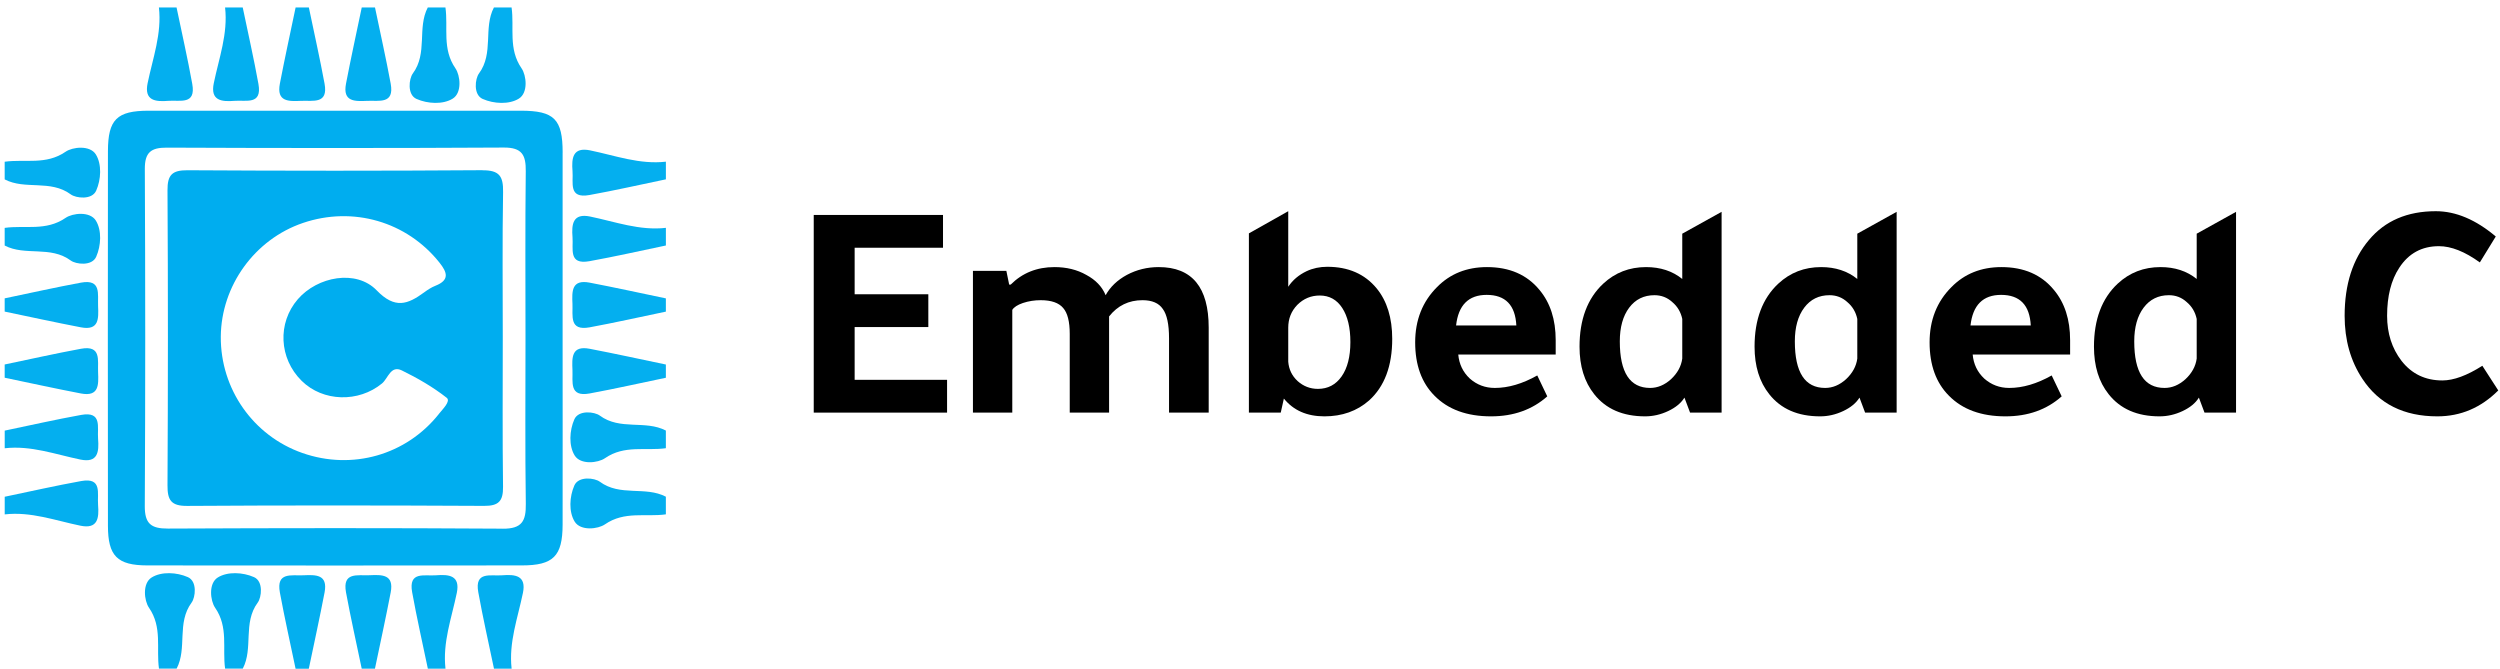 <svg width="314" height="84" viewBox="0 0 314 84" fill="none" xmlns="http://www.w3.org/2000/svg">
<path d="M313.782 49.039C311.612 51.209 309.063 52.294 306.134 52.294C301.925 52.294 298.787 50.725 296.722 47.588C295.231 45.339 294.486 42.699 294.486 39.666C294.486 35.718 295.506 32.541 297.545 30.136C299.559 27.73 302.356 26.527 305.938 26.527C308.448 26.527 310.958 27.586 313.468 29.704L311.468 32.959C309.586 31.6 307.873 30.92 306.33 30.92C304.186 30.92 302.526 31.822 301.35 33.626C300.33 35.169 299.82 37.182 299.82 39.666C299.82 41.862 300.421 43.745 301.624 45.313C302.905 46.96 304.618 47.784 306.762 47.784C308.174 47.784 309.847 47.17 311.782 45.941L313.782 49.039Z" fill="black"/>
<path d="M276.885 51.823L276.18 49.941C275.761 50.621 275.081 51.183 274.14 51.627C273.199 52.072 272.231 52.294 271.238 52.294C268.44 52.294 266.309 51.366 264.845 49.509C263.616 47.967 263.002 45.98 263.002 43.548C263.002 40.123 263.996 37.482 265.983 35.626C267.473 34.24 269.264 33.547 271.356 33.547C273.16 33.547 274.676 34.044 275.905 35.038V29.351L280.847 26.605V51.823H276.885ZM275.905 45.038V40.058C275.722 39.195 275.304 38.489 274.65 37.94C274.022 37.364 273.277 37.077 272.414 37.077C271.081 37.077 270.022 37.6 269.238 38.646C268.453 39.691 268.061 41.103 268.061 42.881C268.061 46.777 269.329 48.725 271.865 48.725C272.807 48.725 273.683 48.359 274.493 47.627C275.304 46.869 275.774 46.006 275.905 45.038Z" fill="black"/>
<path d="M260.006 44.528H247.77C247.874 45.731 248.358 46.737 249.221 47.548C250.11 48.332 251.156 48.725 252.358 48.725C254.058 48.725 255.836 48.202 257.692 47.156L258.947 49.783C257.065 51.457 254.711 52.294 251.888 52.294C248.855 52.294 246.488 51.431 244.789 49.705C243.168 48.084 242.357 45.849 242.357 42.999C242.357 40.201 243.273 37.887 245.103 36.057C246.75 34.383 248.842 33.547 251.378 33.547C254.202 33.547 256.398 34.501 257.967 36.41C259.326 38.031 260.006 40.136 260.006 42.724V44.528ZM247.495 40.881H255.064C254.934 38.319 253.692 37.037 251.339 37.037C249.064 37.037 247.783 38.319 247.495 40.881Z" fill="black"/>
<path d="M234.257 51.823L233.551 49.941C233.132 50.621 232.452 51.183 231.511 51.627C230.57 52.072 229.603 52.294 228.609 52.294C225.811 52.294 223.681 51.366 222.216 49.509C220.987 47.967 220.373 45.98 220.373 43.548C220.373 40.123 221.367 37.482 223.354 35.626C224.844 34.24 226.635 33.547 228.727 33.547C230.531 33.547 232.047 34.044 233.276 35.038V29.351L238.218 26.605V51.823H234.257ZM233.276 45.038V40.058C233.093 39.195 232.675 38.489 232.021 37.94C231.394 37.364 230.648 37.077 229.786 37.077C228.452 37.077 227.393 37.6 226.609 38.646C225.824 39.691 225.432 41.103 225.432 42.881C225.432 46.777 226.7 48.725 229.237 48.725C230.178 48.725 231.054 48.359 231.864 47.627C232.675 46.869 233.145 46.006 233.276 45.038Z" fill="black"/>
<path d="M212.272 51.823L211.566 49.941C211.148 50.621 210.468 51.183 209.527 51.627C208.586 52.072 207.618 52.294 206.625 52.294C203.827 52.294 201.696 51.366 200.232 49.509C199.003 47.967 198.389 45.98 198.389 43.548C198.389 40.123 199.382 37.482 201.369 35.626C202.86 34.24 204.651 33.547 206.742 33.547C208.546 33.547 210.063 34.044 211.292 35.038V29.351L216.233 26.605V51.823H212.272ZM211.292 45.038V40.058C211.109 39.195 210.69 38.489 210.037 37.94C209.409 37.364 208.664 37.077 207.801 37.077C206.468 37.077 205.409 37.6 204.624 38.646C203.84 39.691 203.448 41.103 203.448 42.881C203.448 46.777 204.716 48.725 207.252 48.725C208.193 48.725 209.069 48.359 209.88 47.627C210.69 46.869 211.161 46.006 211.292 45.038Z" fill="black"/>
<path d="M195.395 44.528H183.158C183.263 45.731 183.747 46.737 184.609 47.548C185.498 48.332 186.544 48.725 187.747 48.725C189.446 48.725 191.224 48.202 193.081 47.156L194.336 49.783C192.453 51.457 190.1 52.294 187.276 52.294C184.243 52.294 181.877 51.431 180.178 49.705C178.557 48.084 177.746 45.849 177.746 42.999C177.746 40.201 178.661 37.887 180.491 36.057C182.139 34.383 184.23 33.547 186.766 33.547C189.59 33.547 191.786 34.501 193.355 36.41C194.715 38.031 195.395 40.136 195.395 42.724V44.528ZM182.884 40.881H190.453C190.322 38.319 189.08 37.037 186.727 37.037C184.453 37.037 183.171 38.319 182.884 40.881Z" fill="black"/>
<path d="M160.862 51.824H156.861V29.312L161.803 26.527V36.018C162.352 35.182 163.123 34.528 164.117 34.057C164.901 33.691 165.764 33.508 166.705 33.508C169.346 33.508 171.412 34.41 172.902 36.214C174.209 37.809 174.863 39.927 174.863 42.568C174.863 45.967 173.895 48.542 171.961 50.294C170.444 51.627 168.575 52.294 166.352 52.294C164.156 52.294 162.457 51.549 161.254 50.059L160.862 51.824ZM161.803 41.156V45.431C161.881 46.398 162.274 47.209 162.979 47.862C163.712 48.516 164.561 48.843 165.529 48.843C166.784 48.843 167.777 48.32 168.509 47.274C169.241 46.228 169.608 44.79 169.608 42.96C169.608 41.156 169.268 39.731 168.588 38.685C167.908 37.639 166.967 37.117 165.764 37.117C164.666 37.117 163.725 37.509 162.94 38.293C162.182 39.077 161.803 40.032 161.803 41.156Z" fill="black"/>
<path d="M126.947 35.743C128.411 34.279 130.241 33.547 132.437 33.547C133.954 33.547 135.287 33.874 136.438 34.527C137.614 35.155 138.425 36.005 138.869 37.077C139.444 36.031 140.333 35.181 141.536 34.527C142.765 33.874 144.098 33.547 145.536 33.547C149.72 33.547 151.812 36.083 151.812 41.155V51.823H146.831V42.489C146.831 40.737 146.569 39.508 146.046 38.802C145.55 38.07 144.7 37.704 143.497 37.704C141.771 37.704 140.373 38.384 139.301 39.743V51.823H134.359V41.94C134.359 40.397 134.085 39.312 133.535 38.685C132.986 38.031 132.045 37.704 130.712 37.704C129.927 37.704 129.182 37.822 128.476 38.057C127.796 38.292 127.352 38.58 127.143 38.92V51.823H122.201V34.017H126.398L126.751 35.743H126.947Z" fill="black"/>
<path d="M102.205 26.998H118.442V31.116H107.343V36.96H116.598V41.078H107.343V47.706H118.952V51.824H102.205V26.998Z" fill="black"/>
<path d="M18.541 10.443C18.087 12.643 19.505 12.799 21.157 12.665C22.603 12.549 24.626 13.214 24.149 10.549C23.567 7.329 22.841 4.137 22.176 0.939H19.96C20.336 4.237 19.189 7.301 18.541 10.449V10.443Z" fill="#04AFEF"/>
<path d="M26.852 10.443C26.397 12.643 27.816 12.799 29.467 12.665C30.913 12.549 32.936 13.214 32.46 10.549C31.878 7.329 31.152 4.137 30.487 0.939H28.27C28.647 4.237 27.5 7.301 26.852 10.449V10.443Z" fill="#04AFEF"/>
<path d="M52.334 12.434C53.703 13.038 55.632 13.155 56.867 12.384C58.059 11.642 57.809 9.464 57.205 8.588C55.504 6.128 56.307 3.479 55.947 0.936H53.731C52.379 3.512 53.742 6.677 51.846 9.237C51.376 9.874 51.104 11.897 52.329 12.434H52.334Z" fill="#04AFEF"/>
<path d="M60.641 12.434C62.01 13.038 63.938 13.155 65.174 12.384C66.365 11.642 66.116 9.464 65.512 8.588C63.811 6.128 64.614 3.479 64.254 0.936H62.037C60.685 3.512 62.048 6.677 60.153 9.237C59.682 9.874 59.411 11.897 60.635 12.434H60.641Z" fill="#04AFEF"/>
<path d="M12.087 23.928C12.691 22.56 12.807 20.631 12.037 19.395C11.294 18.204 9.116 18.453 8.241 19.057C5.78 20.759 3.131 19.955 0.588 20.315V22.532C3.165 23.884 6.329 22.521 8.889 24.416C9.526 24.887 11.549 25.159 12.087 23.934V23.928Z" fill="#04AFEF"/>
<path d="M74.132 18.889C71.932 18.434 71.776 19.853 71.909 21.504C72.026 22.951 71.361 24.973 74.026 24.497C77.246 23.915 80.438 23.189 83.636 22.524V20.307C80.338 20.684 77.274 19.537 74.126 18.889H74.132Z" fill="#04AFEF"/>
<path d="M12.087 32.235C12.691 30.866 12.807 28.938 12.037 27.702C11.294 26.511 9.116 26.76 8.241 27.364C5.78 29.065 3.131 28.262 0.588 28.622V30.839C3.165 32.191 6.329 30.828 8.889 32.723C9.526 33.194 11.549 33.465 12.087 32.241V32.235Z" fill="#04AFEF"/>
<path d="M74.132 27.199C71.932 26.745 71.776 28.163 71.909 29.815C72.026 31.261 71.361 33.284 74.026 32.807C77.246 32.225 80.438 31.499 83.636 30.834V28.618C80.338 28.995 77.274 27.848 74.126 27.199H74.132Z" fill="#04AFEF"/>
<path d="M10.096 57.72C12.296 58.175 12.451 56.756 12.318 55.105C12.201 53.658 12.866 51.636 10.201 52.112C6.981 52.694 3.789 53.42 0.592 54.085V56.302C3.889 55.925 6.954 57.072 10.101 57.72H10.096Z" fill="#04AFEF"/>
<path d="M72.133 52.682C71.529 54.051 71.413 55.979 72.183 57.215C72.926 58.406 75.104 58.157 75.979 57.553C78.44 55.852 81.088 56.655 83.632 56.295V54.078C81.055 52.726 77.891 54.089 75.331 52.194C74.694 51.723 72.671 51.452 72.133 52.676V52.682Z" fill="#04AFEF"/>
<path d="M10.096 66.027C12.296 66.481 12.451 65.063 12.318 63.411C12.201 61.965 12.866 59.942 10.201 60.419C6.981 61.001 3.789 61.727 0.592 62.392V64.608C3.889 64.231 6.954 65.379 10.101 66.027H10.096Z" fill="#04AFEF"/>
<path d="M72.133 60.989C71.529 62.357 71.413 64.286 72.183 65.522C72.926 66.713 75.104 66.464 75.979 65.86C78.44 64.158 81.088 64.962 83.632 64.602V62.385C81.055 61.033 77.891 62.396 75.331 60.501C74.694 60.03 72.671 59.758 72.133 60.983V60.989Z" fill="#04AFEF"/>
<path d="M23.581 72.481C22.212 71.877 20.284 71.761 19.048 72.531C17.856 73.273 18.106 75.451 18.71 76.327C20.411 78.787 19.608 81.436 19.968 83.98H22.184C23.537 81.403 22.173 78.239 24.069 75.678C24.54 75.041 24.811 73.019 23.586 72.481H23.581Z" fill="#04AFEF"/>
<path d="M31.887 72.481C30.519 71.877 28.59 71.761 27.355 72.531C26.163 73.273 26.412 75.451 27.016 76.327C28.718 78.787 27.914 81.436 28.274 83.98H30.491C31.843 81.403 30.48 78.239 32.375 75.678C32.846 75.041 33.118 73.019 31.893 72.481H31.887Z" fill="#04AFEF"/>
<path d="M57.373 74.479C57.827 72.279 56.408 72.124 54.757 72.257C53.311 72.374 51.288 71.709 51.764 74.374C52.346 77.594 53.072 80.786 53.737 83.983H55.954C55.577 80.686 56.724 77.621 57.373 74.474V74.479Z" fill="#04AFEF"/>
<path d="M65.679 74.479C66.134 72.279 64.715 72.124 63.064 72.257C61.617 72.374 59.594 71.709 60.071 74.374C60.653 77.594 61.379 80.786 62.044 83.983H64.26C63.884 80.686 65.031 77.621 65.679 74.474V74.479Z" fill="#04AFEF"/>
<path d="M37.822 12.667C39.313 12.601 41.242 13.116 40.765 10.511C40.172 7.308 39.457 4.128 38.792 0.936H37.13C36.465 4.128 35.766 7.308 35.151 10.511C34.714 12.806 36.265 12.734 37.822 12.667Z" fill="#04AFEF"/>
<path d="M46.129 12.667C47.62 12.601 49.548 13.116 49.072 10.511C48.479 7.308 47.764 4.128 47.099 0.936H45.436C44.771 4.128 44.073 7.308 43.458 10.511C43.02 12.806 44.572 12.734 46.129 12.667Z" fill="#04AFEF"/>
<path d="M12.319 38.442C12.253 36.952 12.768 35.023 10.164 35.5C6.961 36.093 3.78 36.807 0.588 37.472V39.135C3.78 39.8 6.961 40.498 10.164 41.113C12.458 41.551 12.386 39.999 12.319 38.442Z" fill="#04AFEF"/>
<path d="M71.902 38.17C71.968 39.661 71.453 41.589 74.057 41.113C77.26 40.52 80.441 39.805 83.633 39.14V37.477C80.441 36.812 77.26 36.114 74.057 35.499C71.763 35.061 71.835 36.613 71.902 38.17Z" fill="#04AFEF"/>
<path d="M12.319 46.749C12.253 45.258 12.768 43.33 10.164 43.806C6.961 44.399 3.78 45.114 0.588 45.779V47.442C3.78 48.107 6.961 48.805 10.164 49.42C12.458 49.858 12.386 48.306 12.319 46.749Z" fill="#04AFEF"/>
<path d="M71.902 46.477C71.968 47.967 71.453 49.896 74.057 49.419C77.26 48.826 80.441 48.111 83.633 47.446V45.784C80.441 45.119 77.26 44.421 74.057 43.806C71.763 43.368 71.835 44.919 71.902 46.477Z" fill="#04AFEF"/>
<path d="M38.095 72.257C36.604 72.324 34.675 71.808 35.152 74.413C35.745 77.616 36.46 80.797 37.125 83.989H38.787C39.452 80.797 40.151 77.616 40.766 74.413C41.203 72.119 39.652 72.191 38.095 72.257Z" fill="#04AFEF"/>
<path d="M46.401 72.249C44.91 72.316 42.982 71.8 43.459 74.405C44.052 77.608 44.767 80.789 45.431 83.981H47.094C47.759 80.789 48.457 77.608 49.072 74.405C49.51 72.111 47.958 72.183 46.401 72.249Z" fill="#04AFEF"/>
<path d="M70.669 19.164C70.664 14.963 69.616 13.91 65.427 13.905C49.844 13.894 34.266 13.894 18.683 13.905C14.671 13.905 13.563 15.008 13.557 19.003C13.541 34.675 13.541 50.346 13.557 66.024C13.557 69.836 14.721 71.011 18.517 71.016C34.189 71.033 49.86 71.033 65.538 71.016C69.5 71.016 70.653 69.858 70.664 65.907C70.68 58.071 70.664 50.236 70.664 42.4C70.664 34.658 70.675 26.911 70.664 19.169L70.669 19.164ZM63.133 66.4C49.118 66.306 35.103 66.323 21.088 66.389C18.955 66.4 18.174 65.758 18.185 63.552C18.262 49.443 18.257 35.34 18.19 21.231C18.179 19.147 18.955 18.532 20.955 18.543C35.064 18.604 49.173 18.615 63.277 18.532C65.571 18.521 66.058 19.469 66.036 21.513C65.953 28.518 66.003 35.528 66.003 42.538C66.003 49.454 65.942 56.37 66.042 63.286C66.075 65.453 65.554 66.422 63.133 66.406V66.4Z" fill="#01AEEF"/>
<path d="M60.588 21.377C48.241 21.466 35.9 21.46 23.553 21.383C21.608 21.371 21.021 21.981 21.038 23.915C21.11 36.262 21.104 48.603 21.038 60.95C21.026 62.8 21.475 63.554 23.492 63.543C35.928 63.46 48.369 63.471 60.804 63.538C62.616 63.548 63.203 62.956 63.181 61.149C63.098 54.887 63.148 48.62 63.148 42.358C63.148 36.278 63.082 30.194 63.187 24.12C63.22 22.136 62.727 21.371 60.588 21.388V21.377ZM55.124 51.994C51.023 57.159 44.24 59.088 37.984 56.899C31.805 54.737 27.687 48.863 27.732 42.285C27.782 35.89 31.988 30.066 38.045 28.005C44.34 25.86 51.106 27.844 55.19 32.975C56.177 34.211 56.498 35.175 54.692 35.89C54.182 36.09 53.711 36.4 53.267 36.727C51.206 38.234 49.61 38.844 47.31 36.467C44.744 33.812 39.884 34.721 37.407 37.581C34.825 40.568 35.035 45.017 37.889 47.833C40.572 50.481 45.044 50.576 47.975 48.165C48.74 47.539 49.067 45.838 50.469 46.525C52.442 47.489 54.381 48.608 56.105 49.961C56.648 50.387 55.606 51.379 55.118 51.994H55.124Z" fill="#00ADEF"/>
</svg>
